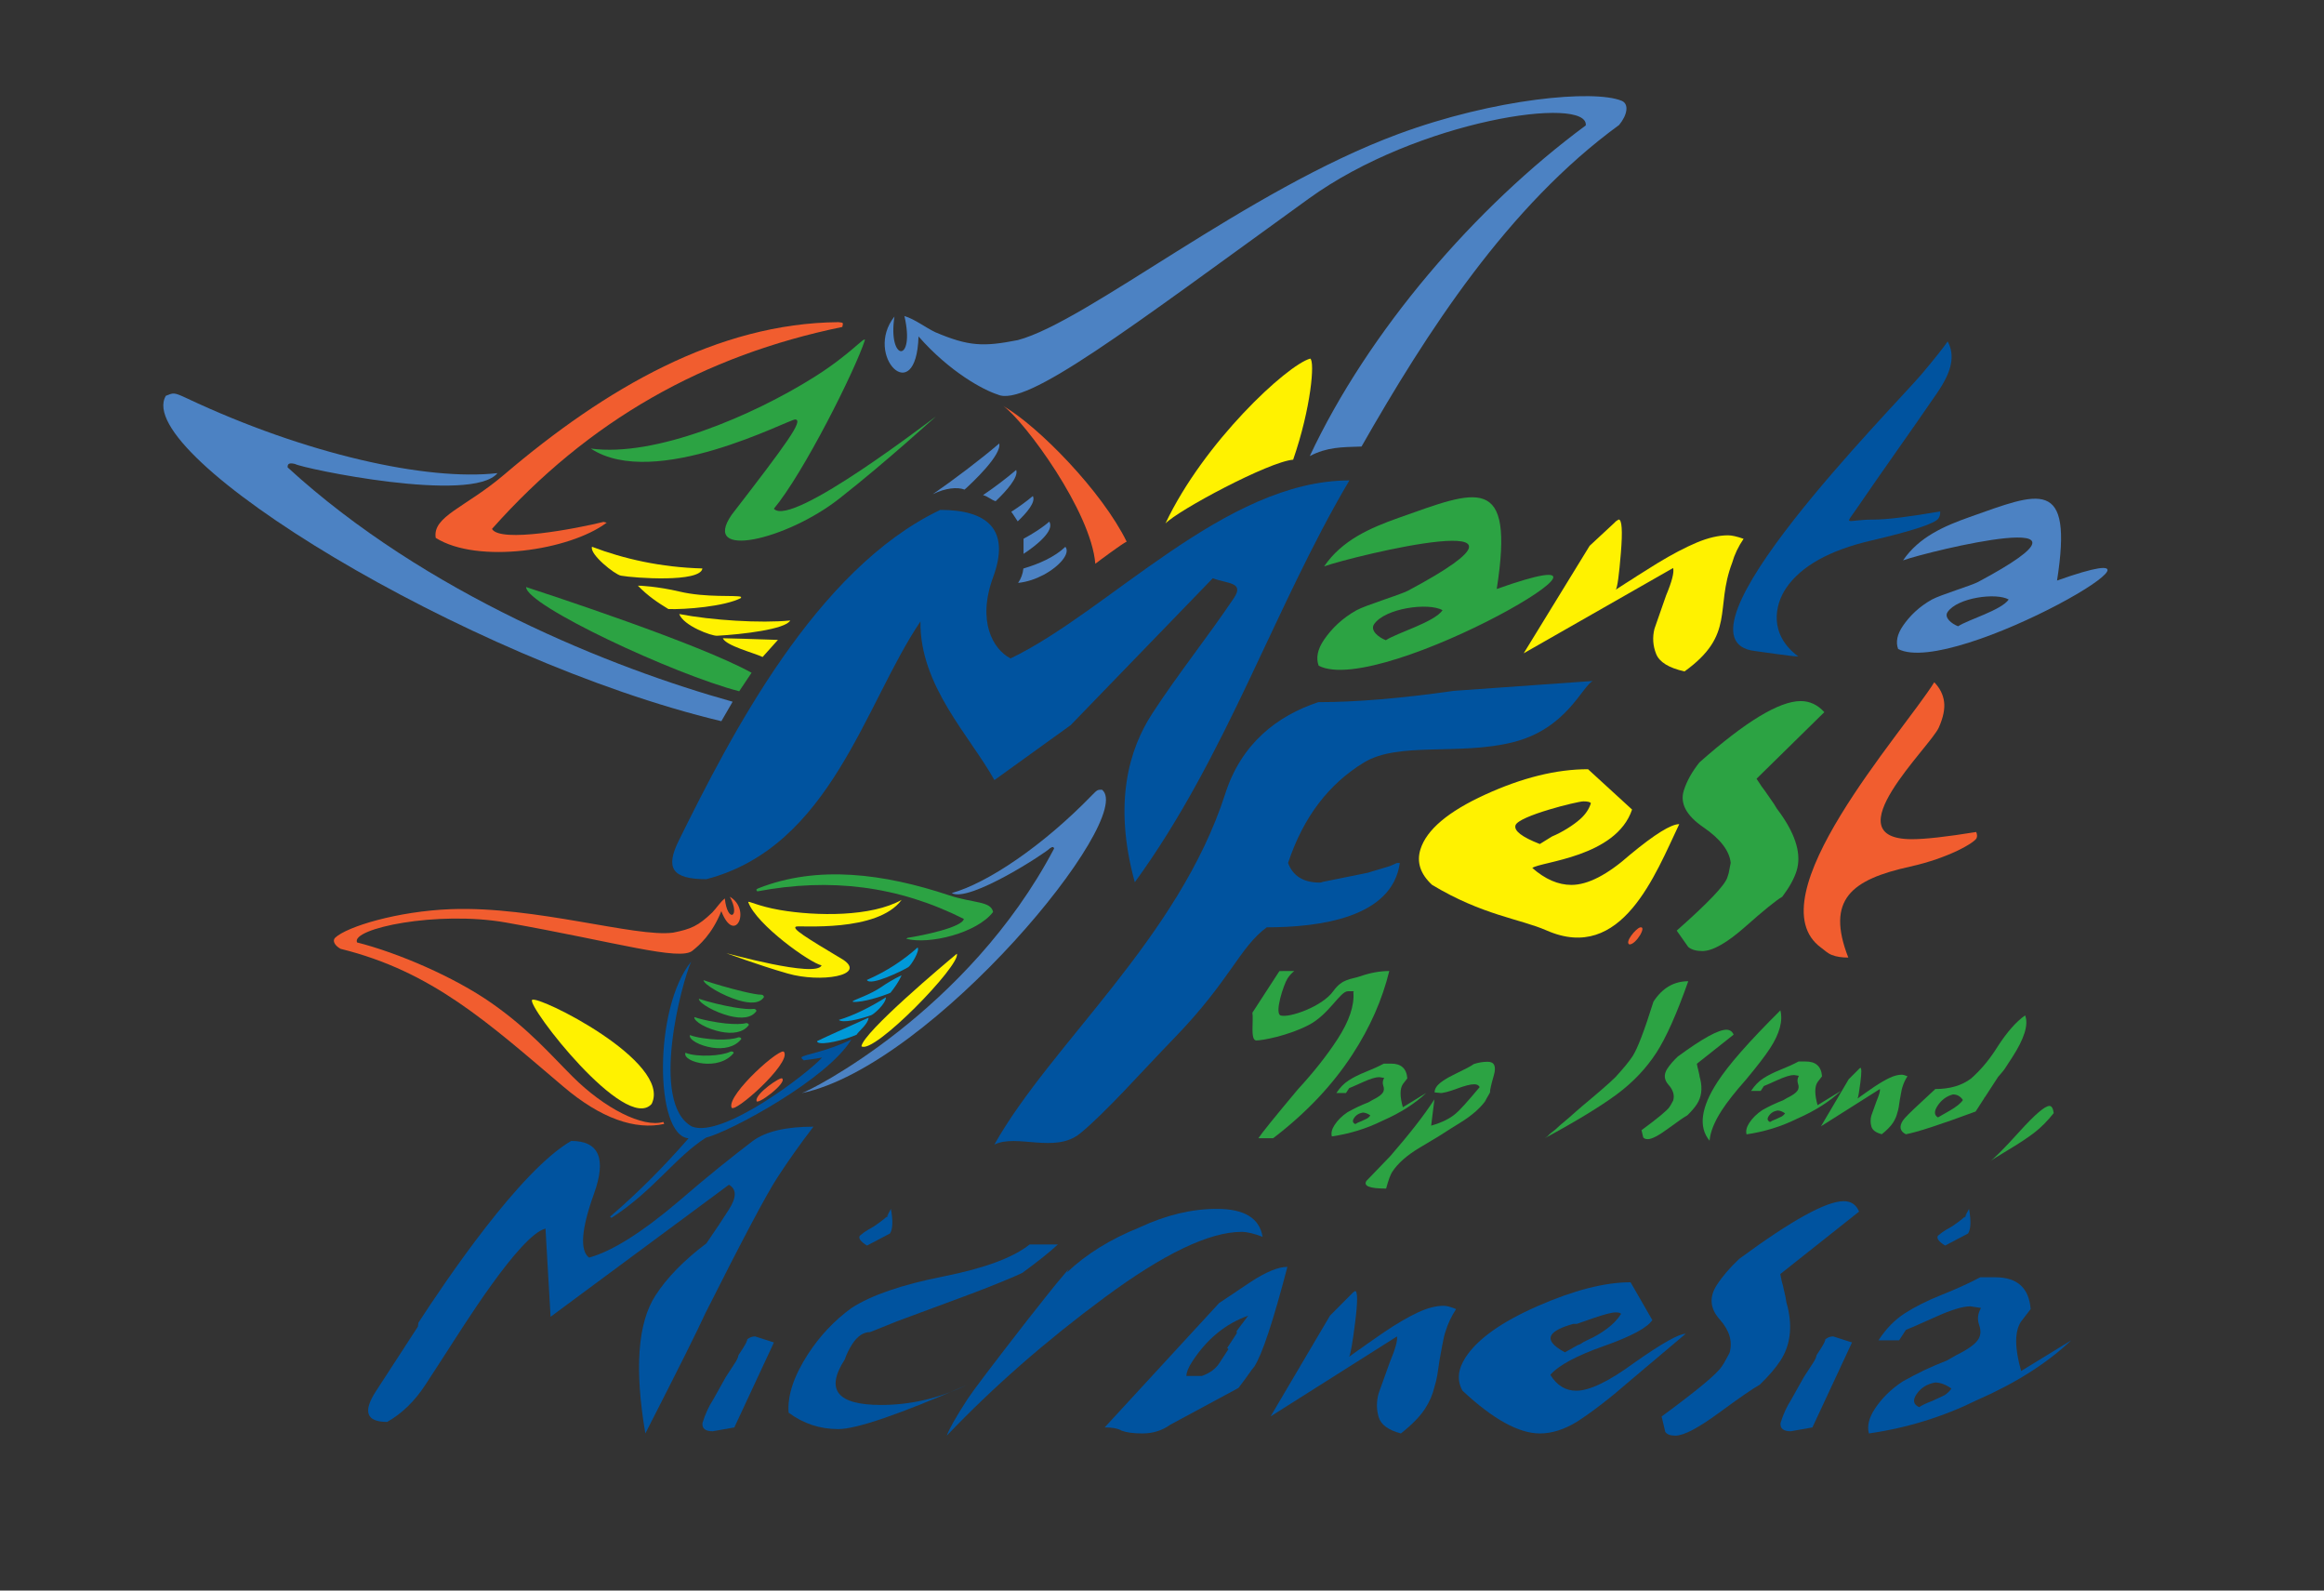 <?xml version="1.0" encoding="utf-8"?>
<!-- Generator: Adobe Illustrator 27.5.0, SVG Export Plug-In . SVG Version: 6.00 Build 0)  -->
<svg version="1.1" xmlns="http://www.w3.org/2000/svg" xmlns:xlink="http://www.w3.org/1999/xlink" x="0px" y="0px"
	 viewBox="0 0 684 468" style="enable-background:new 0 0 684 468;" xml:space="preserve">
<rect x="0" y="0" width="684" height="468" fill="#333333" stroke="none"/>
<style type="text/css">
	.st0{fill-rule:evenodd;clip-rule:evenodd;fill:#00539F;}
	.st1{fill-rule:evenodd;clip-rule:evenodd;fill:#4C82C3;}
	.st2{fill-rule:evenodd;clip-rule:evenodd;fill:#2CA343;}
	.st3{fill-rule:evenodd;clip-rule:evenodd;fill:#F15D2F;}
	.st4{fill-rule:evenodd;clip-rule:evenodd;fill:#FFF200;}
	.st5{fill-rule:evenodd;clip-rule:evenodd;fill:#0099D8;}
	.st6{fill:none;}
</style>
<g id="logo">
	<g>
		<path class="st0" d="M397.15,141.36c-22.09,37.3-36.1,81.07-63.15,118.23c-6.49-23.52-1.56-39.37,5.12-49.63
			c7.73-11.87,16.2-22.32,24.1-34.08c3.03-4.65-1.99-4.09-6.27-5.74l-41.85,43.24c-7.47,5.38-14.94,10.77-22.42,16.15
			c-7.25-13.05-22.03-27.78-21.77-46.68c-16.41,24.26-26.38,66.27-63.01,75.84c-10.36,0-12.06-3.43-8.06-11.49
			c15.17-30.6,40.21-79.7,76.9-97.17c13.87,0,20.73,5.76,15.56,19.8c-4.75,12.9-0.12,21.17,5.12,23.9
			C326.21,179.98,360.52,141.36,397.15,141.36L397.15,141.36z"/>
		<path class="st0" d="M571.03,150.48c0.06,0.8-0.11,1.49-0.5,2.06c-1.02,1.49-7.64,3.67-19.88,6.53
			c-12.24,2.86-20.55,7.51-24.93,13.92c-3.44,5.04-5.14,13.74,3.56,20.17c-1.94,0-11.42-1.46-12.7-1.6
			c-27.54-3.11,41.14-72.14,48.99-81.47c3.85-4.58,6.41-7.79,7.66-9.63c1.09,1.95,1.42,4.12,0.98,6.53
			c-0.43,2.41-1.78,5.27-4.05,8.59c-7.45,10.91-15.91,22.66-23.47,33.73c-3.99,5.84-3.62,3.57,4.72,3.57
			C555.29,152.88,561.83,152.08,571.03,150.48L571.03,150.48z"/>
		<path class="st1" d="M591.2,176.4c-3.58-2.09-15.07-0.59-17.98,3.68c-1.12,1.64,1.2,3.48,3.09,4.19
			C579.31,182.3,589.04,179.55,591.2,176.4L591.2,176.4z M605.43,170.82c46.78-16.64-30.35,28.72-46.77,20.14
			c-0.76-2.05-0.29-4.32,1.4-6.8c2.04-2.99,4.83-5.68,8.53-7.75c2.4-1.34,11.59-4.11,13.57-5.16c43.53-23.21-14.71-9.03-22.05-6.37
			c4.7-6.88,12.06-10.08,19.54-12.73C600.14,144.9,610.25,140.09,605.43,170.82L605.43,170.82z"/>
		<path class="st2" d="M424.57,179.55c-4.01-2.34-16.89-0.66-20.15,4.12c-1.25,1.83,1.35,3.89,3.46,4.7
			C411.25,186.16,422.16,183.08,424.57,179.55L424.57,179.55z M440.52,173.3c52.42-18.65-34.01,32.18-52.41,22.57
			c-0.85-2.29-0.32-4.84,1.57-7.62c2.29-3.35,5.41-6.37,9.55-8.68c2.69-1.5,12.99-4.6,15.2-5.78c48.78-26.01-16.49-10.12-24.71-7.14
			c5.26-7.71,13.51-11.3,21.89-14.27C434.59,144.26,445.92,138.86,440.52,173.3L440.52,173.3z"/>
		<path class="st0" d="M468.77,200.37c-3.28,1.78-7.76,14.12-23.56,18.04c-15.79,3.93-33.64-0.25-43.79,5.95
			c-10.24,6.25-17.79,15.92-22.31,29.55c1.41,3.85,4.52,5.78,9.33,5.78c0.28,0,0.59-0.07,0.92-0.22c5.91-1.19,10.3-2.07,13.19-2.67
			l6.6-2l1-0.44l0.99-0.44h0.85c-2.22,16.14-23.74,18.93-39.16,18.93c-8.05,5.92-10.67,15.55-27.4,32.77
			c-9.02,9.29-20.26,22.01-27.6,27.93c-7.34,5.92-18.57-0.03-25.17,3.23c16.67-29.64,54.26-60.66,67.98-103.3
			c4.74-14.74,15.29-22.88,27.37-26.88c11.03,0,24.34-1.11,39.92-3.33L468.77,200.37L468.77,200.37z"/>
		<path class="st2" d="M536.94,209.54l-19.95,19.59l1.47,2.23l1.02,1.38l2.62,3.78l0.84,1.37l0.51,0.69l0.25,0.34l0.38,0.52
			c4.6,6.53,6.16,12.15,4.68,16.84c-0.72,2.29-2.12,4.81-4.19,7.56c-1.78,1.03-5.39,3.95-10.83,8.77c-5.44,4.81-9.68,7.22-12.7,7.22
			c-1.81,0-3.2-0.4-4.16-1.2l-3.39-4.81c9.21-8.14,14.18-13.35,14.9-15.64l0.27-0.86l0.11-0.34l0.61-3.09
			c-0.36-3.55-3.04-7.05-8.04-10.48c-5.03-3.44-6.95-7.05-5.76-10.83c0.87-2.75,2.4-5.5,4.59-8.25
			c13.58-12.03,23.52-18.05,29.81-18.05C532.64,206.28,534.96,207.37,536.94,209.54L536.94,209.54z"/>
		<path class="st3" d="M581.64,244.8c0.29,0.71,0.32,1.31,0.1,1.82c-0.58,1.31-8.18,5.85-19.58,8.37
			c-17.22,3.81-24.84,9.62-18.17,26.76c-1.94,0-3.55-0.25-4.83-0.76c-1.29-0.5-2.12-1.38-3.14-2.12
			c-20.03-14.5,24.12-63.41,33.27-78.13c1.66,1.72,2.62,3.63,2.89,5.75c0.27,2.12-0.25,4.64-1.55,7.57
			c-2.57,5.78-31.53,32.86-7.89,32.86C566.6,246.92,572.9,246.22,581.64,244.8L581.64,244.8z"/>
		<path class="st3" d="M322.37,165.88c-1.21-15.32-20.61-41.72-27.05-46.41c10.42,6.07,29.05,25.16,36.28,39.9
			C330.21,160,323.57,164.96,322.37,165.88L322.37,165.88z"/>
		<path class="st3" d="M128.24,158.26c-1.01-6.36,8.76-8.91,20.11-18.58c29.89-25.46,62.89-44.58,98.4-44.89
			c1.45,0.19,1.48,0,1.16,1.41c-40.64,8.37-74.68,27.43-103.11,59.43c2.42,4.2,24.83-0.09,32.83-2.07l0.94,0.22
			C167.67,162,140.53,166.02,128.24,158.26L128.24,158.26z"/>
		<path class="st2" d="M215.35,151.46c16.1-20.86,21.26-27.88,18.71-28.04c-1.79-0.12-41.37,20.98-60.18,8.56
			c18.95,2.61,47.67-9.69,65.61-20.94c10.71-6.71,15.02-12.13,15.08-11c-2.91,8.99-18.08,39.2-26.8,49.65
			c5.11,5.83,47.71-27.34,47.65-27.1c-0.09-0.02-14.08,12.88-28.44,24.15C231.53,158.87,206.1,164.83,215.35,151.46L215.35,151.46z"
			/>
		<path class="st4" d="M343.01,154.03c11.26-23.88,35.79-46.63,42.62-48.52c1.41,0.8,0.24,14.54-5.03,29.75
			C373.49,135.81,346.75,150.12,343.01,154.03L343.01,154.03z"/>
		<path class="st1" d="M385.49,134.2c17.23-36.7,48.61-73.23,81.24-97.3c0.88-8.85-49.26-1.78-81.56,21.56
			c-53.91,38.96-83.2,61.51-91.55,57.62c-4.13-1.3-14.11-6.62-23.28-17.09c-0.66,21.47-16.26,5.72-7.08-5.86
			c-2.06,13.33,6.18,13.91,2.93-0.14c3.19,0.98,6.08,3.33,9.13,4.78c9.82,4.15,14.1,4.3,24.25,2.3
			c20.52-5.48,67.26-44.1,112.02-60.65c28.28-10.45,57.47-13.12,65.68-9.77c2.26,0.92,1.71,4.17-0.74,7.13
			c-32.76,23.86-56.61,60.97-75.81,94.61C394.8,131.57,390.56,131.54,385.49,134.2L385.49,134.2z"/>
		<path class="st1" d="M48.82,116.45c2.26-0.86,2.22-1.12,6.19,0.75c35.1,16.53,70.75,24.37,91.41,22.01
			c-7.43,9.08-57.4-1.37-59.61-2.7c-2.01-0.49-2.17,0.2-2.16,1.01c40.58,37.21,95.49,59.05,130.98,68.95l-3.32,5.73
			C137.01,194.21,38.45,133.79,48.82,116.45L48.82,116.45z"/>
		<path class="st2" d="M154.85,172.73c6.73,2.23,50.82,16.63,66.35,25.22l-3.64,5.44C198.42,198.45,154.74,178.05,154.85,172.73
			L154.85,172.73z"/>
		<path class="st1" d="M301.2,167.28c4.45-1.31,9.17-3.33,12.36-6.39c1.56,1.91-1.74,5.79-6.53,8.31c-2.23,1.17-4.79,2.05-7.38,2.31
			C300.5,170.29,301.05,168.84,301.2,167.28L301.2,167.28z M274.52,145.43c5.96-4.11,14.08-10.23,19.57-14.94
			c0.8,3.31-7.86,11.49-10.2,13.57C281.89,143.26,278.26,143.54,274.52,145.43L274.52,145.43z M289.32,145.68
			c3.41-2.3,6.69-4.79,9.76-7.4c0.77,2.07-2.81,6.12-6.04,9.19C291.76,147.1,290.76,146.04,289.32,145.68L289.32,145.68z
			 M297.64,150.59c2.37-1.54,4.6-3.15,6.35-4.64c0.92,1.77-1.79,4.94-4.46,7.45C298.86,152.47,298.33,151.47,297.64,150.59
			L297.64,150.59z M301.25,159.52c0-0.33,0-0.67,0-1c2.9-1.56,5.65-3.34,7.56-5.03c1.72,2.58-3.81,7.04-7.56,9.47
			C301.25,161.81,301.25,160.66,301.25,159.52L301.25,159.52z"/>
		<path class="st0" d="M207.76,334.75c7.35-1.87,35.91-17.33,42.82-28.91c-7.49,3.7-13.78,4.34-14.71,5.27
			c0.28,0.81,0.4,0.44,0.69,0.89c0.61-0.15,2.96-0.34,5.4-0.84c-4.2,4.7-29.35,23.93-38.33,20.3c-12.53-6.89-2.9-42.68-0.19-48.52
			c-11.08,13.49-10.83,51.23-0.78,51.99c-7.29,8.34-14.65,15.8-23.09,23.04c0.1,0.2,0.1,0.2,0.42,0.36
			C192.35,350.37,198.74,340.49,207.76,334.75L207.76,334.75z"/>
		<path class="st0" d="M239.41,331.51c-3.87,5.05-7.42,10.05-10.63,14.99c-3.21,4.94-10.25,18.21-21.13,39.81
			c-2.29,5.05-8.2,16.87-17.71,35.46c-3.24-19.02-2.24-32.56,2.99-40.62c3.42-5.27,8.41-10.37,14.98-15.31l3.71-5.48l2.83-4.35
			c2.37-3.65,2.4-6.13,0.08-7.41l-52.48,38.84l-1.5-25.95c-7.57,1.93-24.47,29.21-29.36,36.74c-0.63,0.97-1.13,1.75-1.52,2.34
			c-0.38,0.59-0.72,1.1-0.99,1.53l-3.46,5.32c-3.14,4.83-6.9,8.49-11.27,10.96c-6.12,0-7.22-3.01-3.31-9.03l8.17-12.57l2.3-3.55
			c0.98-1.5,1.61-2.47,1.89-2.9l0.14-1.13c7.75-11.93,29.85-44.8,44.98-53.5c8.19,0,10.43,5.19,6.7,15.55
			c-3.73,10.37-4.21,16.63-1.46,18.78c6.71-1.83,15.46-7.31,26.23-16.44c4.49-3.87,8.49-7.23,12.02-10.07
			c3.53-2.85,6.85-5.45,9.96-7.82C225.38,332.91,231.32,331.51,239.41,331.51L239.41,331.51z"/>
		<path class="st0" d="M261.93,362.94l-6.75,3.55c-1.9-1.18-2.6-2.15-2.11-2.9c0.41-0.32,0.81-0.65,1.22-0.97
			c0.41-0.32,1.38-0.91,2.93-1.77c2.5-1.72,3.96-2.9,4.38-3.55l-0.63,0.97l-0.04-0.16l1.28-2.42
			C262.86,359.23,262.77,361.65,261.93,362.94L261.93,362.94z M216.13,420l-6.36,1.13c-2.17,0-3.18-0.81-3.02-2.42
			c0.79-2.58,1.84-4.89,3.17-6.93l3.7-6.61l1.68-2.58l1.36-2.1l0.48-0.97l0.23-0.81l1.36-2.1c0.56-0.86,0.95-1.61,1.17-2.26
			l0.17-0.48l-0.88,1.13c0.77-1.18,1.79-1.77,3.08-1.77l5.51,1.77L216.13,420L216.13,420z"/>
		<path class="st0" d="M311.35,366.16c-2.28,2.15-5.78,4.94-10.48,8.38c-0.97,0.43-1.81,0.81-2.51,1.13
			c-4.51,1.93-9.69,3.98-15.53,6.13l-18.72,6.93l-8.02,3.22c-1.97,0-3.73,1.18-5.27,3.55c-0.91,1.4-1.64,2.9-2.19,4.51
			c-5.79,8.92-2.23,13.38,10.7,13.38c8.59,0,16.95-1.93,25.09-5.8c-19.8,8.6-32.36,12.9-37.69,12.9c-5.43,0-10.3-1.61-14.63-4.84
			c-0.37-5.05,1.54-10.8,5.73-17.25c3.49-5.37,7.76-9.89,12.79-13.54c5.8-3.76,14.79-6.85,26.97-9.27
			c12.18-2.42,20.66-5.56,25.45-9.43H311.35L311.35,366.16z"/>
		<path class="st0" d="M371.6,363.91c-2.53-0.97-4.59-1.45-6.17-1.45c-9.47,0-22.9,6.42-40.27,19.26
			c-17.37,12.84-32.87,26.41-46.5,40.7c0.67-1.93,2.71-5.53,6.13-10.8c1.54-2.36,7.4-10.1,17.6-23.21c4.49-5.7,7.33-9.27,8.52-10.72
			c1.19-1.45,2.38-2.87,3.59-4.27l-0.48,0.97c5.66-5.37,12.77-9.78,21.32-13.22c7.8-3.65,15.4-5.48,22.81-5.48
			C366.23,355.69,370.71,358.43,371.6,363.91L371.6,363.91z"/>
		<path class="st0" d="M364.5,408.39l-20.04,10.8c-2.4,1.72-5.13,2.58-8.19,2.58c-2.67,0-4.71-0.27-6.14-0.81
			c-1.06-0.64-2.73-0.97-5-0.97l33.69-36.59l9.41-6.29c4.45-2.9,8.01-4.35,10.67-4.35c-4.18,16.01-7.43,25.79-9.73,29.34l-0.78,0.97
			l-1.72,2.42L364.5,408.39L364.5,408.39z M367.36,387.12c-6.67,2.36-12.17,6.88-16.49,13.54c-1.12,1.72-1.68,3.12-1.69,4.19h4.59
			c2.34-0.86,4.03-2.1,5.07-3.71l1.15-1.77l1.05-1.61l0.52-0.81l-0.38-0.32l1.26-1.93c0.28-0.43,0.56-0.86,0.84-1.29
			c0.35-0.54,0.59-0.91,0.73-1.13l-0.03-0.65L367.36,387.12L367.36,387.12z"/>
		<path class="st0" d="M397.85,380.67c0.14-0.21,0.46-0.48,0.97-0.81c0.79,0,0.8,3.06,0.03,9.19c-0.77,6.12-1.37,9.51-1.78,10.15
			l2.48-1.77l1.62-1.13l1.12-0.81l5.12-3.55c3.68-2.47,6.94-4.38,9.79-5.72c2.85-1.34,5.41-2.01,7.68-2.01
			c0.89,0,2.11,0.32,3.67,0.97c-1.4,2.15-2.43,4.35-3.11,6.61c-0.29,0.75-0.61,2.12-0.97,4.11c-0.35,1.99-0.61,3.41-0.78,4.27
			c-0.23,1.72-0.45,3.2-0.66,4.43c-0.21,1.24-0.5,2.45-0.88,3.63c-0.51,2.15-1.42,4.24-2.75,6.29c-1.47,2.26-3.83,4.67-7.08,7.25
			c-3.71-0.97-5.9-2.58-6.56-4.84c-0.66-2.26-0.66-4.57-0.01-6.93l3.3-9.19c1.62-3.87,2.33-6.39,2.11-7.58l-37.2,23.53l17.49-29.66
			L397.85,380.67L397.85,380.67z"/>
		<path class="st0" d="M486.31,388.41c-1.47,2.26-6.23,4.81-14.3,7.66c-8.07,2.85-13.31,5.67-15.71,8.46
			c1.92,3.12,4.47,4.67,7.62,4.67c3.95,0,9.71-2.79,17.29-8.38c7.97-5.59,12.95-8.38,14.92-8.38l-16.05,13.54
			c-6.16,5.37-11.51,9.51-16.06,12.41c-3.74,2.26-7.33,3.38-10.79,3.38c-6.22,0-13.81-4.19-22.78-12.57
			c-1.7-3.01-1.39-6.29,0.91-9.83c3.49-5.37,10.55-10.4,21.19-15.07c10.64-4.67,19.76-7.01,27.36-7.01L486.31,388.41L486.31,388.41z
			 M477.1,386.63c-0.09-0.32-0.62-0.48-1.61-0.48c-1.09,0-3.35,0.59-6.78,1.77l-4.6,1.61h-0.89h-0.15
			c-3.49,0.97-5.62,2.04-6.39,3.22c-0.98,1.5,0.32,3.22,3.9,5.16l3.73-2.1l0.8-0.32l1.01-0.65l0.65-0.32l0.65-0.32
			c1.94-0.86,3.77-1.93,5.5-3.22C474.67,389.7,476.05,388.25,477.1,386.63L477.1,386.63z"/>
		<path class="st0" d="M547.17,356.49l-23.19,18.38l0.42,2.1l0.35,1.29l0.8,3.55l0.2,1.29l0.17,0.64l0.09,0.32l0.13,0.48
			c1.45,6.13,0.74,11.39-2.12,15.8c-1.4,2.15-3.43,4.51-6.09,7.09c-1.81,0.97-5.79,3.71-11.93,8.22
			c-6.14,4.51-10.44,6.77-12.91,6.77c-1.48,0-2.47-0.38-2.97-1.13l-1.07-4.51c10.38-7.63,16.28-12.52,17.67-14.67l0.52-0.81
			l0.21-0.32l1.59-2.9c0.95-3.33,0-6.61-2.87-9.83c-2.89-3.22-3.18-6.61-0.88-10.15c1.67-2.58,3.89-5.16,6.65-7.74
			c15.33-11.28,25.55-16.93,30.69-16.93C544.82,353.43,546.32,354.45,547.17,356.49L547.17,356.49z"/>
		<path class="st0" d="M579.24,362.94l-6.75,3.55c-1.9-1.18-2.6-2.15-2.11-2.9c0.41-0.32,0.81-0.65,1.22-0.97
			c0.41-0.32,1.38-0.91,2.93-1.77c2.5-1.72,3.96-2.9,4.38-3.55l-0.63,0.97l-0.04-0.16l1.28-2.42
			C580.16,359.23,580.07,361.65,579.24,362.94L579.24,362.94z M533.43,420l-6.36,1.13c-2.17,0-3.18-0.81-3.02-2.42
			c0.79-2.58,1.84-4.89,3.17-6.93l3.7-6.61l1.68-2.58l1.36-2.1l0.48-0.97l0.23-0.81l1.36-2.1c0.56-0.86,0.95-1.61,1.17-2.26
			l0.17-0.48l-0.88,1.13c0.77-1.18,1.79-1.77,3.08-1.77l5.51,1.77L533.43,420L533.43,420z"/>
		<path class="st0" d="M574.34,408.55c-1.7-1.18-3.29-1.77-4.77-1.77c-2.45,0.43-4.3,1.61-5.56,3.55c-1.12,1.72-0.83,2.95,0.85,3.71
			c0.74-0.54,2.1-1.18,4.07-1.93l3.42-1.61C573.18,409.95,573.85,409.31,574.34,408.55L574.34,408.55z M597.66,385.18l-2.85,3.71
			c-1.89,2.9-1.87,7.74,0.05,14.51l14.75-9.03c-7.16,6.77-16.39,12.63-27.7,17.57c-10.02,4.94-20.64,8.22-31.85,9.83
			c-0.58-2.15-0.01-4.54,1.68-7.15c2.04-3.14,4.79-5.86,8.25-8.14c2.32-1.29,4.46-2.42,6.38-3.33c1.93-0.91,4.14-1.85,6.66-2.85
			l2.82-1.61c3.33-1.64,5.45-3.14,6.37-4.57c0.77-1.18,0.87-2.63,0.27-4.3c-0.58-1.69-0.4-3.33,0.56-4.97l-3.09-0.48
			c-2.27,0-5.65,1.02-10.12,3.04l-6.46,2.87l-2.44,1.02l-1.99,3.06h-6.07c2.2-3.39,4.79-6.04,7.76-7.95
			c2.97-1.91,6.6-3.73,10.85-5.43c4.26-1.69,8.04-3.41,11.35-5.16h1.48h0.74h0.44h1.78C593.72,375.83,597.17,378.95,597.66,385.18
			L597.66,385.18z"/>
		<path class="st3" d="M230.8,309.6c-0.51-2.14-16.91,12.44-15.5,16.25C215.9,327.96,232.79,312.94,230.8,309.6L230.8,309.6z"/>
		<path class="st3" d="M230.21,317.33c-0.38-0.68-7.85,4.43-7.55,6.48C222.36,325.65,231.75,318.66,230.21,317.33L230.21,317.33z"/>
		<path class="st2" d="M604.45,327.51c-1.82,2.31-3.7,4.21-5.65,5.71c-1.94,1.5-4.47,3.18-7.59,5.04c-3.12,1.86-5.09,3.11-5.93,3.76
			c1.42-0.9,4.42-3.9,9.02-8.99c4.6-5.09,7.56-7.63,8.9-7.63C603.84,325.4,604.26,326.1,604.45,327.51L604.45,327.51z"/>
		<path class="st2" d="M438.54,321.45l-1.5,2.63l0.56-0.75c-1.6,2.46-4.27,4.84-8.03,7.14l-2.31,1.43l-1.18,0.75l-0.94,0.6
			l-1.65,1.05l-5.53,3.31c-3.81,2.26-6.55,4.66-8.21,7.22c-0.52,0.8-1.12,2.43-1.79,4.89c-4.84,0-6.76-0.75-5.79-2.26l7.02-7.29
			c2.74-3.16,5.19-6.1,7.33-8.84c2.14-2.73,4.03-5.35,5.66-7.86l-0.96,7.74c3.12-0.9,5.52-2.08,7.2-3.53
			c1.03-0.8,3.39-3.41,7.08-7.82c-0.29-0.55-0.82-0.83-1.6-0.83c-1.11,0-2.83,0.44-5.17,1.32c-2.34,0.88-4.11,1.32-5.31,1.32
			l0.67-0.08h-0.07l-1.77-0.15c-0.04-0.5,0.11-1.03,0.47-1.58c0.75-1.15,2.61-2.44,5.59-3.87c2.98-1.43,4.79-2.39,5.44-2.9
			c1.35-0.45,2.72-0.68,4.1-0.68c1.98,0,2.58,1.34,1.81,4.02C438.87,319.14,438.5,320.8,438.54,321.45L438.54,321.45z"/>
		<path class="st2" d="M380.92,285.71c-0.79,0.65-1.45,1.38-1.97,2.18c-1.13,1.75-3.97,10.33-1.99,10.91
			c2.54,0.74,12.21-2.63,15.43-7.15c2.7-3.78,5.21-3.43,8.1-4.44c2.88-1,5.69-1.5,8.4-1.5c-1.03,4.21-2.44,8.35-4.23,12.41
			c-1.79,4.06-3.98,8.1-6.59,12.11c-5.86,9.02-13.64,17.25-23.35,24.67h-4.35c0.98-1.5,4.85-6.29,11.61-14.36
			c4.67-5.06,8.55-9.98,11.65-14.74c3.48-5.36,5.05-10,4.69-13.91l0.15-0.23h-0.28h-0.62h-0.84c-2.36,0-5.5,6.85-11.69,10.01
			c-6.2,3.16-13.54,4.47-15.29,4.47c-1.85,0-0.75-6.06-1.15-8.16l7.96-12.26H380.92L380.92,285.71z"/>
		<path class="st2" d="M496.89,288.71c-3.4,9.63-6.53,16.64-9.4,21.06c-3,4.61-6.87,8.69-11.63,12.22
			c-4.76,3.53-11.82,7.83-21.19,12.9l0.64-0.45l0.45-0.38l0.1-0.15l0.5-0.45c0.73-0.55,1.24-0.95,1.52-1.2
			c0.28-0.25,0.71-0.65,1.3-1.2l2.15-1.8l1.12-0.98l1.79-1.58l0.8-0.68l0.5-0.45c2.11-1.75,4.04-3.38,5.78-4.89
			c1.75-1.5,3.13-2.76,4.15-3.76c2.43-2.66,4.11-4.71,5.05-6.17c1.43-2.21,3.47-7.54,6.12-16.02
			C489.24,290.72,492.66,288.71,496.89,288.71L496.89,288.71z"/>
		<path class="st2" d="M510.24,304.43L499.42,313l0.19,0.98l0.16,0.6l0.38,1.65l0.09,0.6l0.08,0.3l0.04,0.15l0.06,0.23
			c0.68,2.86,0.35,5.31-0.99,7.37c-0.65,1-1.6,2.11-2.84,3.31c-0.85,0.45-2.7,1.73-5.56,3.83c-2.86,2.11-4.87,3.16-6.02,3.16
			c-0.69,0-1.15-0.18-1.38-0.53l-0.5-2.11c4.84-3.56,7.59-5.84,8.24-6.84l0.24-0.38l0.1-0.15l0.74-1.35c0.45-1.55,0-3.08-1.34-4.59
			c-1.35-1.5-1.49-3.08-0.41-4.74c0.78-1.2,1.82-2.41,3.1-3.61c7.15-5.26,11.92-7.9,14.32-7.9
			C509.14,303,509.84,303.48,510.24,304.43L510.24,304.43z"/>
		<path class="st2" d="M503.16,335.64c-3.33-4.01-2.56-9.78,2.33-17.3c1.63-2.51,3.95-5.48,6.96-8.91
			c3.01-3.43,6.86-7.48,11.55-12.14c0.79,3.11-0.22,6.82-3.02,11.13c-1.43,2.21-3.82,5.31-7.16,9.32c-3.08,3.46-5.43,6.44-7.06,8.95
			C504.58,330.05,503.38,333.03,503.16,335.64L503.16,335.64z"/>
		<path class="st2" d="M525.38,327.58c-0.79-0.55-1.54-0.83-2.23-0.83c-1.14,0.2-2.01,0.75-2.59,1.65c-0.52,0.8-0.39,1.38,0.4,1.73
			c0.35-0.25,0.98-0.55,1.9-0.9l1.59-0.75C524.84,328.23,525.15,327.93,525.38,327.58L525.38,327.58z M536.26,316.68l-1.33,1.73
			c-0.88,1.35-0.87,3.61,0.02,6.77l6.88-4.21c-3.34,3.16-7.65,5.89-12.92,8.2c-4.68,2.31-9.63,3.83-14.86,4.59
			c-0.27-1-0.01-2.12,0.78-3.33c0.95-1.47,2.24-2.73,3.85-3.8c1.08-0.6,2.08-1.13,2.98-1.55c0.9-0.43,1.93-0.86,3.11-1.33l1.32-0.75
			c1.56-0.76,2.54-1.47,2.97-2.13c0.36-0.55,0.41-1.23,0.13-2.01c-0.27-0.79-0.19-1.55,0.26-2.32l-1.44-0.23
			c-1.06,0-2.63,0.48-4.72,1.42l-3.01,1.34l-1.14,0.48l-0.93,1.43h-2.83c1.03-1.58,2.23-2.82,3.62-3.71
			c1.38-0.89,3.08-1.74,5.06-2.53c1.99-0.79,3.75-1.59,5.29-2.41h0.69h0.35h0.21h0.83C534.42,312.31,536.03,313.77,536.26,316.68
			L536.26,316.68z"/>
		<path class="st2" d="M547.09,314.57c0.07-0.1,0.22-0.23,0.45-0.38c0.37,0,0.37,1.43,0.01,4.29c-0.36,2.86-0.64,4.44-0.83,4.74
			l1.16-0.83l0.76-0.53l0.52-0.38l2.39-1.65c1.72-1.15,3.24-2.04,4.57-2.67c1.33-0.63,2.52-0.94,3.58-0.94
			c0.41,0,0.99,0.15,1.71,0.45c-0.65,1-1.13,2.03-1.45,3.08c-0.14,0.35-0.29,0.99-0.45,1.92c-0.16,0.93-0.29,1.59-0.36,1.99
			c-0.11,0.8-0.21,1.49-0.31,2.07c-0.1,0.58-0.23,1.14-0.41,1.69c-0.24,1-0.66,1.98-1.28,2.93c-0.68,1.05-1.79,2.18-3.3,3.38
			c-1.73-0.45-2.75-1.2-3.06-2.26c-0.31-1.05-0.31-2.13-0.01-3.23l1.54-4.29c0.76-1.8,1.09-2.98,0.98-3.53l-17.35,10.98l8.16-13.84
			L547.09,314.57L547.09,314.57z"/>
		<path class="st2" d="M581.46,327.05c-10.42,3.86-17.26,6.09-20.53,6.69c-1.75-0.9-2.03-2.26-0.86-4.06
			c0.46-0.7,2.18-2.43,5.17-5.19l4.37-4.06c4.28,0,7.78-1.03,10.5-3.08c2.68-2.36,5.06-5.14,7.15-8.35l0.73-1.13
			c2.8-4.31,5.48-7.34,8.05-9.1c1.05,2.71-0.23,6.84-3.85,12.41l-0.98,1.5l-1.32,2.03l-0.99,1.2l-0.84,0.98l-3.32,5.11l-0.59,0.9
			c-0.18,0.2-0.28,0.33-0.31,0.38c0.03-0.05,0.07-0.1,0.1-0.15l0.24-0.38l-0.25,0.49l-0.27,0.41l-0.38,0.59l-0.52,0.8l-0.37,0.58
			l-0.43,0.66L581.46,327.05L581.46,327.05z M577.72,323.67c-0.71-1.1-1.69-1.65-2.93-1.65c-1.89,0.5-3.41,1.63-4.55,3.38
			c-1.04,1.6-0.99,2.73,0.15,3.38l1.44-0.83l1.98-1.13C575.8,325.68,577.1,324.62,577.72,323.67L577.72,323.67z"/>
		<path class="st2" d="M414.2,317.29l-1.33,1.73c-0.88,1.35-0.87,3.61,0.02,6.77l6.88-4.21c-3.34,3.16-7.65,5.89-12.92,8.2
			c-4.68,2.31-9.63,3.83-14.86,4.59c-0.27-1-0.01-2.12,0.78-3.33c0.95-1.47,2.24-2.73,3.85-3.8c1.08-0.6,2.08-1.13,2.98-1.55
			c0.9-0.43,1.93-0.87,3.11-1.33l1.32-0.75c1.56-0.76,2.54-1.47,2.97-2.13c0.36-0.55,0.41-1.23,0.13-2
			c-0.27-0.79-0.19-1.55,0.26-2.32l-1.44-0.23c-1.06,0-2.64,0.48-4.72,1.42l-3.01,1.34l-1.14,0.48l-0.93,1.43h-2.83
			c1.03-1.58,2.23-2.82,3.62-3.71c1.38-0.89,3.08-1.74,5.06-2.53c1.99-0.79,3.75-1.59,5.29-2.41h0.69h0.35h0.21h0.83
			C412.36,312.93,413.97,314.38,414.2,317.29L414.2,317.29z M403.32,328.19c-0.79-0.55-1.54-0.83-2.23-0.83
			c-1.14,0.2-2.01,0.75-2.59,1.65c-0.52,0.8-0.39,1.38,0.4,1.73c0.35-0.25,0.98-0.55,1.9-0.9l1.59-0.75
			C402.78,328.84,403.09,328.54,403.32,328.19L403.32,328.19z"/>
		<path class="st3" d="M482.68,272.89c-1.18,0.3-4.6,4.36-3.11,5C481.53,277.96,484.88,272.27,482.68,272.89L482.68,272.89z"/>
		<path class="st2" d="M292.28,268.35c-0.58-3.27-5.82-2.55-13.04-4.95c-19.02-6.32-38.5-8.95-56.04-2.03
			c-0.68,0.38-0.73,0.3-0.33,0.91c21.43-4.06,41.41-1.66,60.81,8.1c-0.48,2.5-12.25,4.91-16.52,5.55c-0.13,0.09-0.28,0.19-0.43,0.29
			C273.49,278.01,287.54,274.54,292.28,268.35L292.28,268.35z"/>
		<path class="st3" d="M195.48,330.7c-0.08-0.21-0.14-0.41-0.23-0.59c-5.99,1.8-17.37-3.99-26.72-13.33
			c-6.7-6.69-12.9-13.98-23.91-21.67c-11.02-7.69-27.53-14.77-39.53-17.81c-1.93-4.09,23.63-9.43,43.81-5.86
			c32.32,5.71,51.45,11.51,54.99,8.22c1.81-1.45,5.66-4.69,8.41-11.57c3.95,10.22,8.97-0.48,2.5-4.24c3.27,6.01-0.7,7.94-1.47,0.51
			c-1.4,1.11-2.43,2.81-3.69,4.12c-4.14,3.96-6.22,4.88-11.56,5.94c-11.03,1.45-40.57-7.86-65.41-6.91
			c-15.69,0.6-30.52,5.13-34,8.38c-0.96,0.89-0.14,2.35,1.57,3.29c27.02,6.66,43.41,21.75,65.54,40.52
			C176.8,329.08,186.95,332.57,195.48,330.7L195.48,330.7z"/>
		<path class="st1" d="M324.34,232.36c-1.26,0.04-1.28-0.1-2.92,1.59c-14.5,14.96-30.73,25.85-41.31,28.83
			c5.19,2.9,28.04-12.1,28.9-13.18c0.91-0.63,1.1-0.34,1.24,0.06c-25.33,48.11-72.2,71.53-74.3,71.98
			C274.5,313.57,334.63,240.42,324.34,232.36L324.34,232.36z"/>
		<path class="st4" d="M475.27,153.72c0.16-0.23,0.53-0.52,1.13-0.86c0.97,0,1.19,3.27,0.66,9.8c-0.53,6.53-1.03,10.14-1.49,10.83
			l2.92-1.89l1.91-1.2l1.31-0.86l6.03-3.78c4.34-2.64,8.21-4.67,11.6-6.1c3.4-1.43,6.49-2.15,9.27-2.15c1.09,0,2.61,0.34,4.56,1.03
			c-1.56,2.29-2.68,4.64-3.36,7.05c-5.16,13.54,1.08,21.08-14.02,31.97c-4.62-1.03-7.41-2.75-8.36-5.16
			c-0.96-2.41-1.12-4.87-0.49-7.39l3.42-9.8c1.73-4.13,2.42-6.82,2.07-8.08l-43.98,25.1l19.41-31.63L475.27,153.72L475.27,153.72z"
			/>
		<path class="st4" d="M480.35,238.2c-4.7,14.05-26.97,15.32-29.36,17.19c3.79,3.32,7.62,4.98,11.5,4.98
			c4.84,0,10.61-2.98,17.33-8.94c7.2-5.96,12-8.94,14.42-8.94c-7.02,14.7-16.89,41.01-39.05,31.28c-7.8-3.42-18.86-4.47-33.7-13.41
			c-3.47-3.21-4.6-6.7-3.42-10.48c1.8-5.73,8.14-11.09,19.03-16.07c10.88-4.98,20.98-7.48,30.29-7.48L480.35,238.2L480.35,238.2z
			 M468.24,236.31c-0.26-0.34-0.99-0.52-2.2-0.52c-1.78,0-19.13,4.29-20,7.05c-0.5,1.6,1.88,3.44,7.16,5.5l3.61-2.23
			c2.86-1.18,6.27-3.29,8.34-5.16C466.67,239.58,467.7,238.03,468.24,236.31L468.24,236.31z"/>
		<path class="st4" d="M224.45,193.31c-2.47-1.19-10.79-3.3-11.71-5.52c1.08,0.03,10.24,0.24,16.22,0.49L224.45,193.31
			L224.45,193.31z M182.76,169.38c-1.78-0.29-9.32-6.31-8.52-8.5c9.33,3.56,20.24,6.05,32.49,6.38
			C206.16,171.48,186.65,170.09,182.76,169.38L182.76,169.38z M196.73,179.21c-3.09-1.88-5.96-3.77-8.99-6.88
			c0.15-0.08,5.95,0.23,12.21,1.72c7.95,1.89,16.69,0.98,18.15,1.56c0.01,0.15-0.04,0.12,0.01,0.33
			C213.26,178.48,201.53,179.38,196.73,179.21L196.73,179.21z M199.91,180.67c9.46,1.84,24.02,2.76,32.67,1.9
			c-1.38,2.6-14.09,4.08-21.51,4.49C209.39,187.16,201.17,184.11,199.91,180.67L199.91,180.67z"/>
		<path class="st4" d="M248.23,282.43c-11.45-6.84-15.18-9.2-13.95-9.79c0.86-0.42,23.92,1.87,31.09-7.87
			c-8.89,5.03-25.12,4.83-35.85,2.98c-6.41-1.1-9.45-2.85-9.29-2.3c2.39,6.66,18.33,17.98,21.58,18.59
			c-1.53,3.83-28.11-3.67-28.04-3.57c0.04-0.03,9.11,3.41,18.08,5.98C241.51,289.23,255.04,287.04,248.23,282.43L248.23,282.43z"/>
		<path class="st4" d="M191.79,324.82c6.19-12.44-33.79-32.24-35.19-30.6C155.08,296.03,184.08,333.52,191.79,324.82L191.79,324.82z
			"/>
		<path class="st4" d="M281.62,280.63c-3.58,2.95-27.53,23.09-28.08,27.22C257.05,310.45,282.86,283.93,281.62,280.63L281.62,280.63
			z"/>
		<path class="st2" d="M215.93,309.84c0.04-0.46-0.73-0.53-0.95-0.42c-1.26,0.64-3.66,1.07-6.18,1.17c-2.6,0.11-5.35-0.13-7.06-0.83
			c-0.52,1.42,2.1,2.84,5.31,3.16C210.13,313.24,213.76,312.53,215.93,309.84L215.93,309.84z M224.85,293.36
			c-0.08-0.56-0.58-0.68-0.74-0.68c-0.98,0.01-3.07-0.37-5.7-1.01c-1.69-0.41-3.66-0.93-5.63-1.49c-2.02-0.58-4.05-1.2-5.73-1.78
			c0.05,0.64,1.48,1.79,3.49,2.95c1.94,1.13,4.42,2.25,6.73,2.95C220.69,295.33,223.61,295.35,224.85,293.36L224.85,293.36z
			 M222.63,297.47c-0.05-0.53-0.62-0.64-0.79-0.62c-1.05,0.16-3.22-0.01-5.83-0.45c-3.23-0.56-7.39-1.54-10.32-2.53
			c-0.02,0.65,1.18,1.66,2.94,2.64c1.71,0.96,3.95,1.88,6.09,2.42c1.69,0.42,3.32,0.6,4.7,0.39
			C220.77,299.12,221.9,298.55,222.63,297.47L222.63,297.47z M220.4,301.59c-0.02-0.5-0.65-0.6-0.84-0.55
			c-1.12,0.32-3.36,0.35-5.95,0.1c-3.03-0.32-6.73-1.01-9.25-1.88c-0.1,0.66,0.88,1.56,2.39,2.39c1.48,0.81,3.46,1.54,5.43,1.94
			c1.65,0.33,3.31,0.41,4.74,0.11C218.33,303.41,219.56,302.75,220.4,301.59L220.4,301.59z M218.17,305.72
			c0.01-0.49-0.7-0.57-0.89-0.49c-1.19,0.48-3.51,0.71-6.07,0.64c-2.82-0.1-6.05-0.54-8.16-1.31c-0.37,1.37,2.96,3.15,6.57,3.7
			c1.6,0.24,3.28,0.23,4.78-0.16C215.88,307.71,217.21,306.96,218.17,305.72L218.17,305.72z"/>
		<path class="st5" d="M252.11,304.45c0.56-1,3.42-3.13,3.54-5.02c-1.23,0.54-13.79,6.19-15.14,6.89c0.02,0.08,0.02,0.17,0.03,0.28
			C241.75,307.76,249.09,305.82,252.11,304.45L252.11,304.45z M267.31,284.58c0.83-0.49,3.53-4.9,2.76-5.79
			c-4,3.58-8.95,6.95-14.93,9.55C256.14,290.25,265.51,285.69,267.31,284.58L267.31,284.58z M262.09,292.1
			c1.2-1.53,2.3-3.01,3.27-5.11c-0.09-0.01-2.89,1.3-5.72,3.26c-3.6,2.5-8.05,3.8-8.68,4.37c0.02,0.08,0.04,0.05,0.05,0.16
			C253.82,295.04,259.75,293.14,262.09,292.1L262.09,292.1z M260.76,293.44c-4.35,2.77-9.47,5.35-13.88,6.66
			c1.12,0.98,5.74-0.08,9.46-1.36C257.19,298.46,260.72,295.35,260.76,293.44L260.76,293.44z"/>
	</g>
</g>
<g id="box">
	<rect class="st6" width="684" height="468"/>
</g>
</svg>
